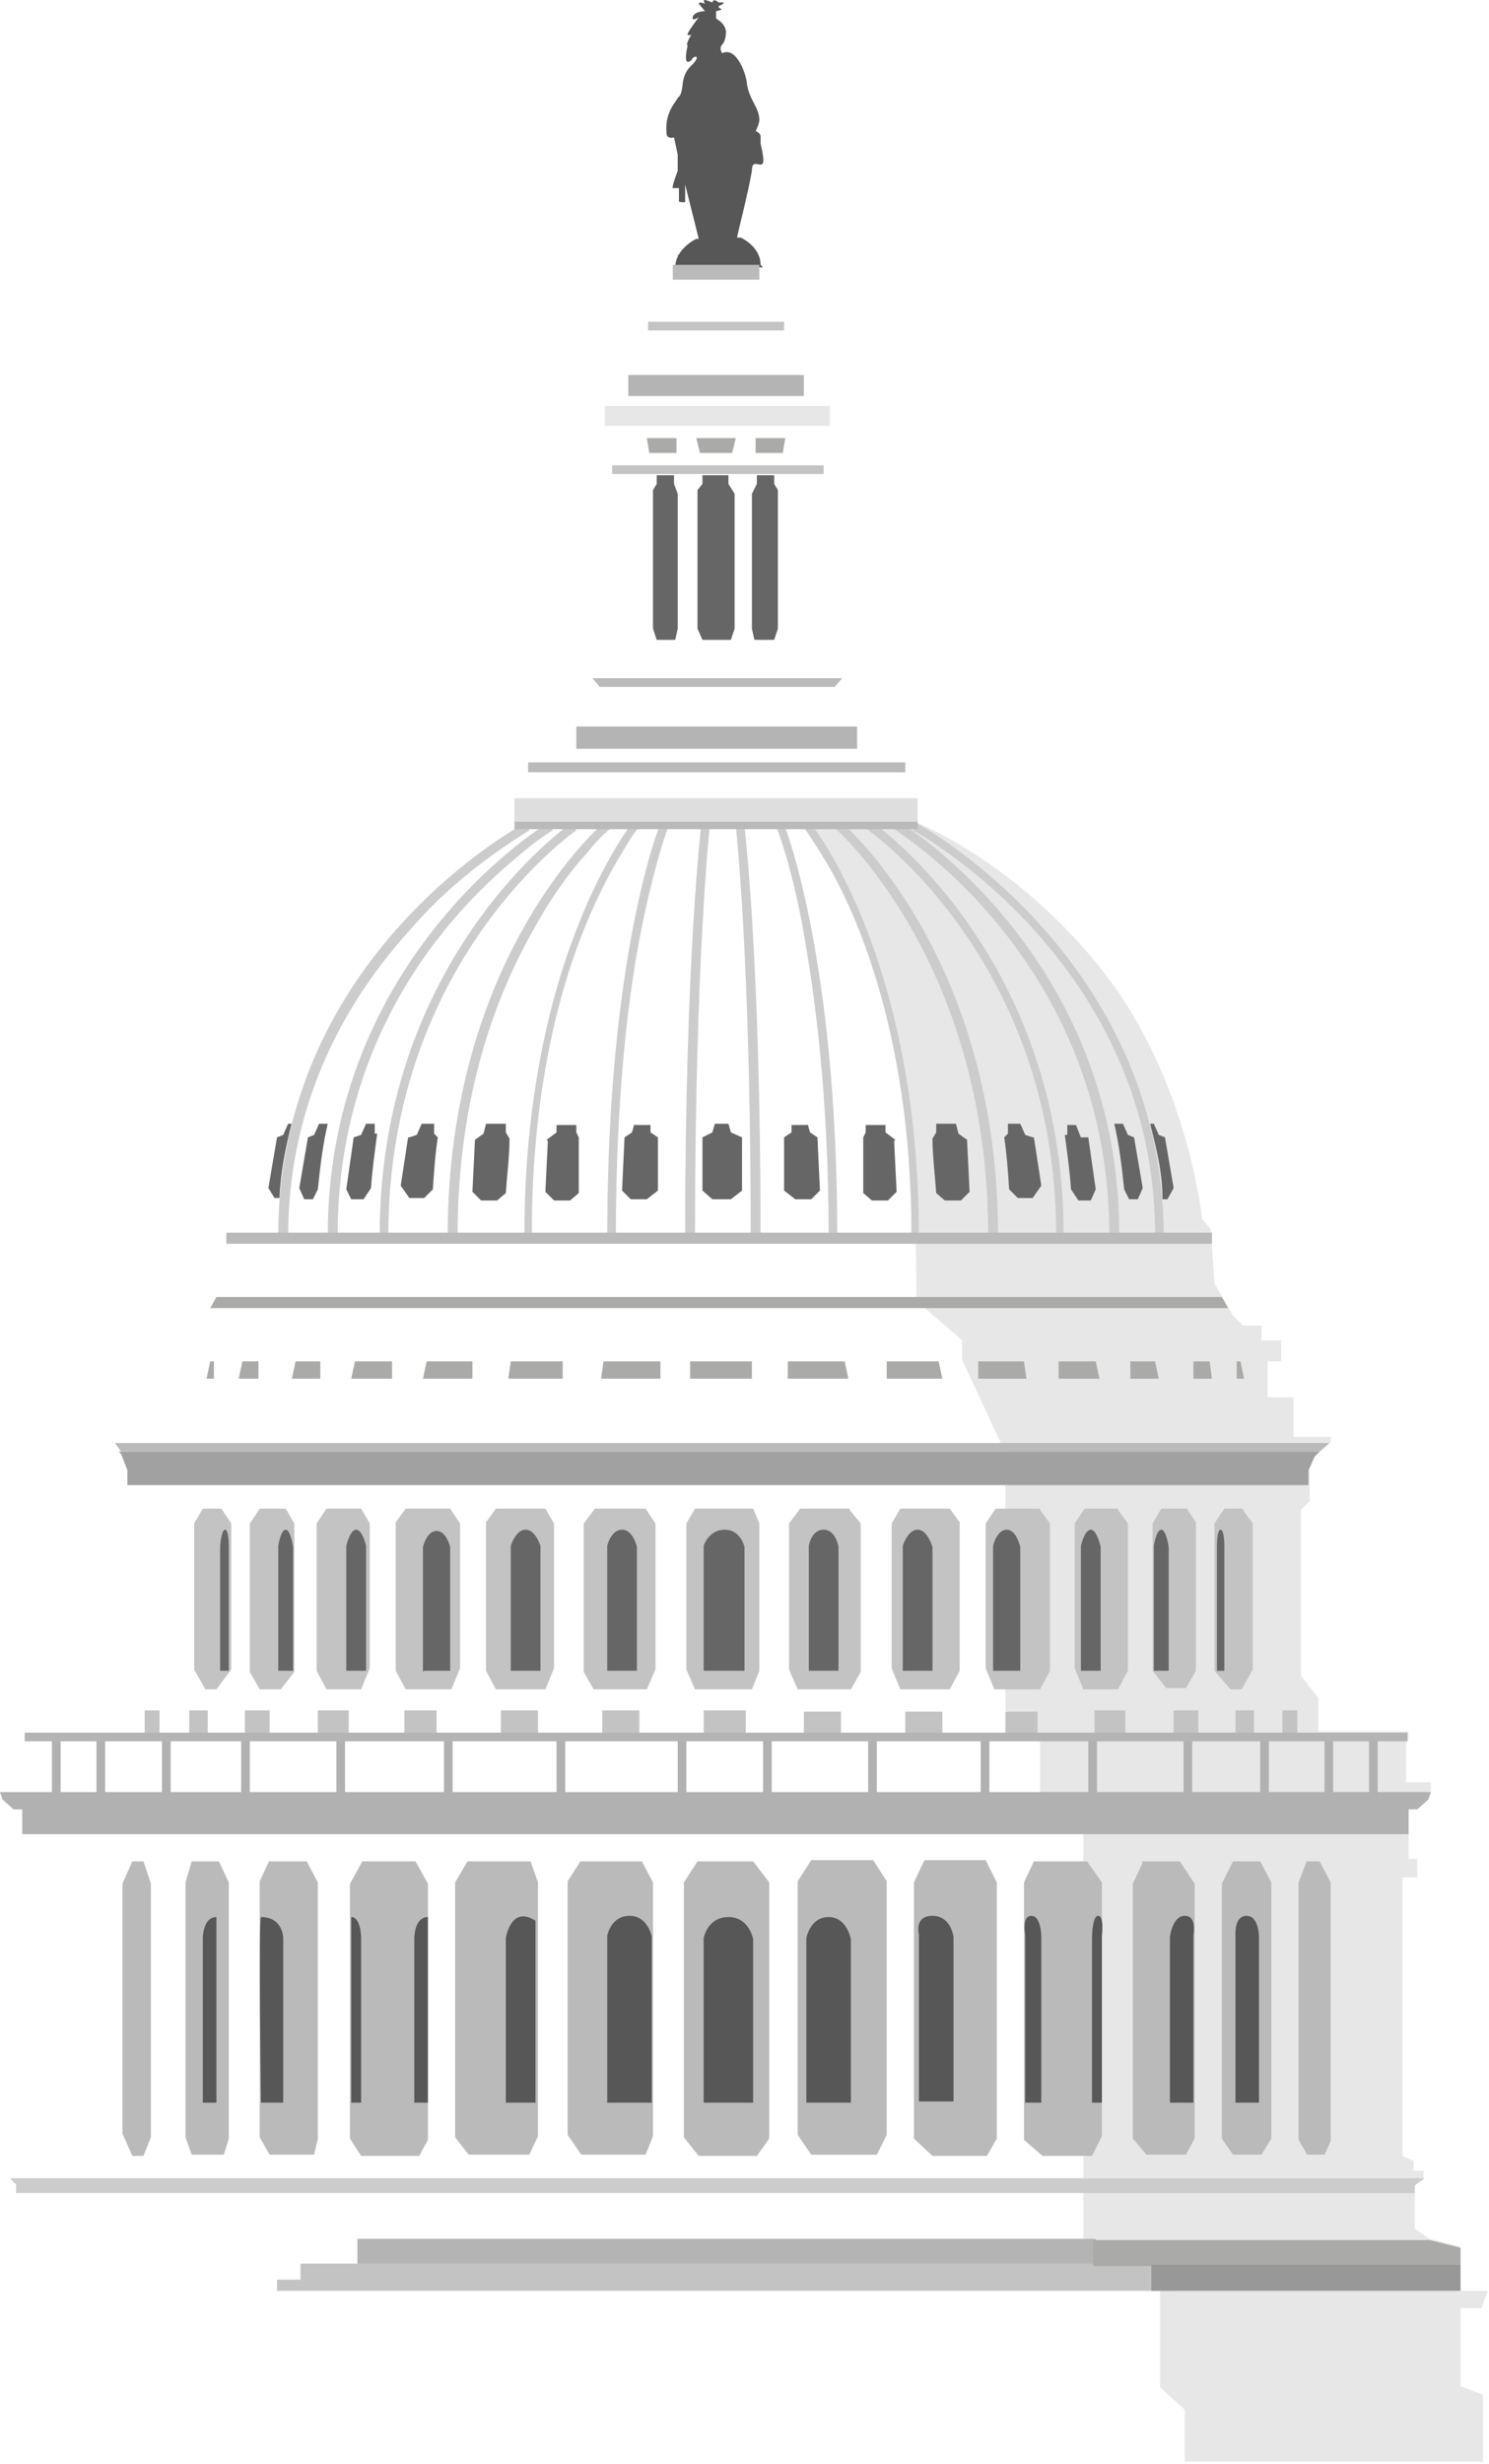 <?xml version="1.0" encoding="UTF-8"?>
<svg xmlns="http://www.w3.org/2000/svg" xmlns:svg="http://www.w3.org/2000/svg" xmlns:sodipodi="http://sodipodi.sourceforge.net/DTD/sodipodi-0.dtd" xmlns:inkscape="http://www.inkscape.org/namespaces/inkscape" version="1.1" viewBox="0 0 120.4 199.1">
  <defs>
    <style>
      .cls-1 {
        fill: #a5a6a5;
      }

      .cls-2 {
        fill: #a1a1a1;
      }

      .cls-3 {
        fill: #b4b4b4;
      }

      .cls-4 {
        fill: #ccc;
      }

      .cls-5 {
        fill: #c3c3c3;
      }

      .cls-6 {
        fill: #b1b1b1;
      }

      .cls-7 {
        fill: #dedede;
      }

      .cls-8 {
        fill: #575757;
      }

      .cls-9 {
        fill: #e7e7e7;
      }

      .cls-10 {
        fill: #666;
      }

      .cls-11 {
        fill: #bababa;
      }

      .cls-12 {
        fill: #aaaaa9;
      }

      .cls-13 {
        fill: #989898;
      }
    </style>
  </defs>
  <!-- Generator: Adobe Illustrator 28.7.1, SVG Export Plug-In . SVG Version: 1.2.0 Build 142)  -->
  <g>
    <g id="Layer_1">
      <g id="svg2">
        <sodipodi:namedview id="namedview4" bordercolor="#666666" borderopacity="1.0" inkscape:pagecheckerboard="0" inkscape:pageopacity="0.0" inkscape:pageshadow="2" pagecolor="#ffffff"/>
        <g id="g8" inkscape:groupmode="layer" inkscape:label="ink_ext_XXXXXX">
          <g id="g10">
            <path id="path14" class="cls-9" d="M72.5,84c1.7,8.7,1.6,21.1,1.6,21.1l3.7,3.2v1.6l3.5,7.5v20.8l2.8,2v6.2l3.5,1.8v33l.3,1.6,4.9.7,1,1.4v8l2,1.8v4.2h24.1v-5.4l-1.8-.7v-6.3h1.7l.5-1.4h-2.3v-3.6l-2.4-.6-1.2-.8v-3.6l.7-.4v-.7h-.8v-.8l-.9-.4v-22.5h1.2v-1.5h-.7v-2l-.2-.2v-1l.2-1h.7l.9-.7.2-.6v-.7h-2v-3.2l.2-.2v-.7h-7.3v-2.7l-1.4-1.8v-13.4l.7-.7v-2.6l.4-1.1,1.3-1.1v-.4h-3v-3.2h-2.1v-2.9h1.1v-1.7h-1.6v-1.2h-1.5l-.8-.8-1.5-2.6-.3-4.4-.7-.8s-1.1-11.2-8-20-15-12-15-12h-8.8s5.2,8.5,7,17.2"/>
            <path id="path16" class="cls-5" d="M48.2,121.9h4l.8,1.2v11.8l-.7,1.6h-4.3l-.8-1.4v-12l.9-1.2"/>
            <path id="path18" class="cls-5" d="M40.1,121.9h4l.7,1.2v11.7l-.7,1.7h-4l-.8-1.5v-12l.8-1.1"/>
            <path id="path20" class="cls-5" d="M32.8,121.9h3.6l.8,1.2v11.7l-.7,1.7h-3.7l-.8-1.5v-12l.8-1.1"/>
            <path id="path22" class="cls-5" d="M26.5,121.9h2.7l.7,1.2v11.7l-.7,1.7h-2.8l-.8-1.5v-11.9l.8-1.2"/>
            <path id="path24" class="cls-5" d="M21.1,121.9h2l.7,1.2v12l-1.1,1.4h-1.7l-.8-1.4v-12l.8-1.2"/>
            <path id="path26" class="cls-5" d="M16.4,121.9h1.5l.8,1.2v11.8l-1.2,1.6h-.9l-.9-1.6v-11.8l.7-1.2"/>
            <path id="path28" class="cls-5" d="M68.7,121.9h-4l-.9,1.2v11.8l.7,1.6h4.3l.8-1.4v-12l-.9-1.1"/>
            <path id="path30" class="cls-5" d="M60.9,121.9h-4.7l-.7,1.2v11.8l.7,1.6h4.6l.6-1.5v-11.9l-.5-1.2"/>
            <path id="path32" class="cls-5" d="M76.8,121.9h-4l-.7,1.2v11.7l.7,1.7h4l.8-1.5v-12l-.8-1.1"/>
            <path id="path34" class="cls-5" d="M84.1,121.9h-3.6l-.8,1.2v11.7l.7,1.7h3.7l.8-1.5v-11.9l-.8-1.1"/>
            <path id="path36" class="cls-5" d="M90.4,121.9h-2.7l-.8,1.2v11.7l.7,1.7h2.8l.8-1.5v-11.9l-.8-1.1"/>
            <path id="path38" class="cls-5" d="M95.9,121.9h-2l-.7,1.2v11.9l1.1,1.4h1.6l.8-1.4v-12l-.8-1.2"/>
            <path id="path40" class="cls-5" d="M100.5,121.9h-1.5l-.8,1.2v11.9l1.3,1.5h.9l.9-1.6v-11.8l-.8-1.1"/>
            <path id="path42" class="cls-10" d="M56.9,135h3.3v-10s-.3-1.4-1.6-1.4-1.7,1.3-1.7,1.3v10.1"/>
            <path id="path44" class="cls-10" d="M49.1,135h2.4v-10s-.3-1.4-1.2-1.4-1.2,1.3-1.2,1.3v10.1"/>
            <path id="path46" class="cls-10" d="M65.4,135h2.4v-10s-.2-1.4-1.2-1.4-1.2,1.3-1.2,1.3v10.1"/>
            <path id="path48" class="cls-10" d="M41.3,135h2.4v-10.1s-.4-1.3-1.2-1.3-1.2,1.3-1.2,1.3v10.1"/>
            <path id="path50" class="cls-10" d="M73,135h2.4v-10s-.4-1.4-1.2-1.4-1.2,1.3-1.2,1.3v10.1"/>
            <path id="path52" class="cls-10" d="M34.3,135h2.1v-10s-.3-1.3-1.1-1.3-1.1,1.3-1.1,1.3v10.1"/>
            <path id="path54" class="cls-10" d="M80.4,135h2.1v-10s-.3-1.4-1.1-1.4-1.1,1.3-1.1,1.3v10.1"/>
            <path id="path56" class="cls-10" d="M28,135h1.6v-10.1s-.3-1.3-.8-1.3-.8,1.3-.8,1.3v10.1"/>
            <path id="path58" class="cls-10" d="M87.4,135h1.6v-10s-.3-1.4-.8-1.4-.8,1.3-.8,1.3v10.1"/>
            <path id="path60" class="cls-10" d="M22.5,135h1.2v-10s-.2-1.4-.6-1.4-.6,1.3-.6,1.3v10.1"/>
            <path id="path62" class="cls-10" d="M93.3,135h1.2v-10s-.2-1.4-.6-1.4-.6,1.3-.6,1.3v10.1"/>
            <path id="path64" class="cls-10" d="M17.9,135h.6v-10.1s0-1.3-.3-1.3-.4,1.3-.4,1.3v10.1"/>
            <path id="path66" class="cls-10" d="M98.4,135h.6v-10.1s0-1.3-.3-1.3-.3,1.3-.3,1.3v10.1"/>
            <path id="path68" class="cls-10" d="M56.4,39.6v11.2l.4.9h2.3l.3-.9v-10.9l-.5-.8v-.7h-2.1v.7c0,0-.4.5-.4.5"/>
            <path id="path70" class="cls-10" d="M52.8,39.6v11.2l.3.9h1.5l.2-.9v-10.9l-.3-.8v-.7h-1.4v.7l-.3.5"/>
            <path id="path72" class="cls-10" d="M62.9,39.6v11.2l-.3.9h-1.6l-.2-.9v-10.9l.4-.8v-.7h1.4v.7l.3.5"/>
            <path id="path74" class="cls-10" d="M57.7,90.8h1.2l.2.7.9.4v4.3l-.9.7h-1.5l-.8-.7v-4.3l.8-.4.2-.7"/>
            <path id="path76" class="cls-10" d="M65.3,90.9h-1.3v.6c0,0-.6.4-.6.4v4.3l.9.7h1.3l.7-.7-.2-4.3-.6-.4-.2-.7"/>
            <path id="path78" class="cls-11" d="M56.4,150.4h4.5l1.3,1.7v20.7l-1,1.4h-4.7l-1.2-1.5v-20.6l1.1-1.7"/>
            <path id="path80" class="cls-11" d="M46.9,150.4h5l.9,1.7v20.5l-.6,1.5h-5.2l-1.1-1.6v-20.5l1.1-1.7"/>
            <path id="path82" class="cls-11" d="M65.6,150.3h5l1.1,1.7v20.5l-.8,1.6h-5.3l-1.1-1.6v-20.5l1.1-1.7"/>
            <path id="path84" class="cls-11" d="M74.8,150.3h4.9l.9,1.8v20.7l-.8,1.4h-4.4l-1.5-1.4v-20.7l.8-1.7"/>
            <path id="path86" class="cls-11" d="M83.7,150.4h4.2l1.2,1.7v20.5l-.8,1.6h-4l-1.5-1.3v-20.8l.8-1.7"/>
            <path id="path88" class="cls-11" d="M92.3,150.4h3.1l1.2,1.8v20.6l-.7,1.3h-3.2l-1.1-1.3v-20.6l.8-1.7"/>
            <path id="path90" class="cls-11" d="M99.6,150.4h2.3l.9,1.7v20.7l-.8,1.3h-2.3l-.9-1.3v-20.6l.9-1.8"/>
            <path id="path92" class="cls-11" d="M105.7,150.4h1l.9,1.7v20.9l-.5,1.1h-1.4l-.7-1.2v-20.8l.7-1.8"/>
            <path id="path94" class="cls-11" d="M37.9,150.4h5l.6,1.7v20.5l-.7,1.5h-4.9l-1.1-1.4v-20.6l1-1.7"/>
            <path id="path96" class="cls-11" d="M29.3,150.4h4.3l1,1.8v20.7l-.7,1.3h-4.7l-.9-1.4v-20.6l1-1.8"/>
            <path id="path98" class="cls-11" d="M21.8,150.4h3l.9,1.7v20.7l-.3,1.3h-3.6l-.8-1.4v-20.7l.8-1.7"/>
            <path id="path100" class="cls-11" d="M15.5,150.4h2.2l.8,1.7v20.7l-.4,1.3h-2.6l-.5-1.4v-20.6l.5-1.7"/>
            <path id="path102" class="cls-11" d="M10.7,150.4h.9l.6,1.8v20.5l-.6,1.5h-.9l-.8-1.8v-20.2l.8-1.8"/>
            <path id="path104" class="cls-8" d="M56.9,169.9h4v-13.2s-.3-1.8-2-1.8-2,1.7-2,1.7v13.3"/>
            <path id="path106" class="cls-8" d="M65.2,169.9h3.6v-13.2s-.3-1.8-1.8-1.8-1.8,1.7-1.8,1.7v13.3"/>
            <path id="path108" class="cls-8" d="M74.3,169.8h2.8v-13.3s-.2-1.7-1.7-1.7-1.1,1.5-1.1,1.5v13.5"/>
            <path id="path110" class="cls-8" d="M96.6,169.9h-2v-13.4s.2-1.7,1.2-1.7.7,1.5.7,1.5v13.6"/>
            <path id="path112" class="cls-8" d="M100,169.9h1.8v-13.4s0-1.7-1-1.7-.9,1.5-.9,1.5v13.6"/>
            <path id="path114" class="cls-8" d="M89.1,169.9h-.8v-13.3s0-1.8.5-1.8.3,1.6.3,1.6v13.5"/>
            <path id="path116" class="cls-8" d="M83,169.9h1.2v-13.4s0-1.7-.8-1.7-.5,1.5-.5,1.5v13.6"/>
            <path id="path118" class="cls-8" d="M49,169.9h3.7v-13.4s-.3-1.7-1.8-1.7-1.8,1.6-1.8,1.6v13.5"/>
            <path id="path120" class="cls-8" d="M40.9,169.9h2.4v-14.7c-2-1.3-2.4,1.4-2.4,1.4v13.3"/>
            <path id="path122" class="cls-8" d="M33.5,169.9h1.1s0-15,0-15c-1.1,0-1.1,1.7-1.1,1.7v13.3"/>
            <path id="path124" class="cls-8" d="M29.2,169.9h-.8v-15c.8,0,.8,1.7.8,1.7v13.3"/>
            <path id="path126" class="cls-8" d="M22.9,169.9h-1.8s-.2-15,0-15c1.8,0,1.8,1.7,1.8,1.7v13.3"/>
            <path id="path128" class="cls-8" d="M16.4,169.9h1.1v-15c-1.1,0-1.1,1.7-1.1,1.7v13.4"/>
            <path id="path130" class="cls-11" d="M48.5,55.5h19l.6-.7h-20.2l.6.7"/>
            <path id="path132" class="cls-4" d="M114.4,176.6v.6H1.3v-.7l-.5-.5h114.4l-.7.5"/>
            <path id="path134" class="cls-1" d="M55,21.3h5.9v-.7c0,0-6.1,0-6.1,0v.7"/>
            <path id="path136" class="cls-4" d="M55.4,99.8c0-22.4,1.3-33.1,1.3-33.1h.7s-.3,2.7-.6,8.2h0c-.3,5.4-.6,13.7-.6,24.9h-.7"/>
            <path id="path138" class="cls-4" d="M49.1,99.8c0-22.5,4.2-33.1,4.3-33.2h0l.6.3s-1,2.6-2.1,8h0c-1.1,5.4-2.1,13.7-2.1,24.9h-.7"/>
            <path id="path140" class="cls-4" d="M42.4,99.8c0-22.5,8.7-33.2,8.7-33.3h0l.5.4s-.5.6-1.3,2h0c-.8,1.3-1.9,3.3-3,6h0c-2.2,5.4-4.3,13.6-4.3,24.8h-.7"/>
            <path id="path142" class="cls-4" d="M36.2,99.8c0-22.6,12.6-33.3,12.6-33.3h0l.5.5s-.8.6-1.9,2h0c-1.2,1.3-2.7,3.3-4.2,6h0c-3.1,5.4-6.2,13.6-6.2,24.8h-.7"/>
            <path id="path144" class="cls-4" d="M30.7,99.8c0-22.6,15.5-33.3,15.5-33.3h0l.4.6s-.9.6-2.4,2h0c-1.4,1.3-3.3,3.3-5.2,6h0c-3.8,5.4-7.6,13.6-7.6,24.7h-.7"/>
            <path id="path146" class="cls-4" d="M26.5,99.8c0-22.6,17.8-33.3,17.8-33.3h0l.4.6s-1.1.6-2.7,2h0c-1.6,1.3-3.8,3.3-6,6h0c-4.4,5.4-8.7,13.6-8.7,24.7h-.7"/>
            <path id="path148" class="cls-4" d="M22.5,99.8c0-22.7,19.9-33.3,20-33.3h0l.3.6s-1.2.7-3,2h0c-1.8,1.3-4.3,3.3-6.7,6.1h0c-4.9,5.4-9.8,13.6-9.8,24.7h-.7"/>
            <path id="path150" class="cls-4" d="M60.7,99.8c0-11.2-.3-19.5-.6-24.9h0c-.3-5.4-.6-8.1-.6-8.1h.7s1.3,10.6,1.3,33h-.7"/>
            <path id="path152" class="cls-10" d="M72.4,92.1l-.8-.6v-.6h-1.6v.6l-.2.4c0,1.4,0,2.9,0,4.5l.7.6h1.3l.7-.7-.2-4.1"/>
            <path id="path154" class="cls-4" d="M62.8,66.9h0ZM67,99.8c0-11.2-1.1-19.4-2.1-24.9h0c-1-5.4-2.1-8-2.1-8h0l.6-.3s4.3,10.7,4.3,33.2h-.7"/>
            <path id="path156" class="cls-10" d="M78.2,92.1l-.7-.5-.2-.8h-1.6v.7l-.3.5c0,1.4.2,2.9.3,4.4l.7.6h1.3l.7-.7-.2-4.1"/>
            <path id="path158" class="cls-4" d="M73.7,99.8c0-16.7-4.8-26.9-7.3-30.8h0c-.8-1.3-1.3-2-1.3-2h0l.5-.4s8.7,10.7,8.7,33.3h-.7"/>
            <path id="path160" class="cls-10" d="M83.5,91.9l-.6-.2-.4-.9h-1v.8l-.3.3c.2,1.3.3,2.7.4,4.2l.7.7h1.2l.7-1-.6-3.9"/>
            <path id="path162" class="cls-4" d="M67.5,67h0ZM79.9,99.8c0-16.7-7-26.8-10.4-30.8h0c-1.1-1.3-1.9-2-1.9-2h0l.5-.5s12.6,10.7,12.6,33.3h-.7"/>
            <path id="path164" class="cls-10" d="M88,91.9h-.6c0,0-.4-1-.4-1h-.7v.8h-.2c.2,1.5.4,2.9.5,4.4h0l.6.9h1l.4-.9-.6-4.2"/>
            <path id="path166" class="cls-4" d="M85.4,99.8c0-16.7-8.6-26.8-12.9-30.8h0c-1.4-1.3-2.4-2-2.4-2h0l.4-.6s15.5,10.7,15.5,33.3h-.7"/>
            <path id="path168" class="cls-10" d="M91.7,91.9l-.5-.2-.4-.9h-.7c.4,1.7.6,3.4.8,5.3l.4.8h.7l.4-.9-.7-4.1"/>
            <path id="path170" class="cls-4" d="M72.2,67h0ZM89.7,99.8c0-16.7-9.8-26.8-14.7-30.8h0c-1.6-1.3-2.7-2-2.7-2h0l.4-.6s17.8,10.7,17.8,33.3h-.7"/>
            <path id="path172" class="cls-4" d="M93.4,99.8c0-16.6-11-26.7-16.5-30.7h0c-1.8-1.3-3-2-3.1-2h0l.3-.6s19.9,10.7,20,33.3h-.7"/>
            <path id="path174" class="cls-11" d="M41.6,67v-.7h32.6v.7h-32.6"/>
            <path id="path176" class="cls-11" d="M42.7,62.4v-.8h30.5v.8h-30.5"/>
            <path id="path178" class="cls-11" d="M18.3,100.5v-.9h79.7v.9H18.3"/>
            <path id="path180" class="cls-11" d="M9.7,117.3h97l.8-.7H9.3l.5.7"/>
            <path id="path182" class="cls-12" d="M53.4,111.4h-4.8l.2-1.4h4.6v1.4"/>
            <path id="path184" class="cls-12" d="M60.8,111.4h-5v-1.4h5v1.4"/>
            <path id="path186" class="cls-12" d="M45.6,111.4h-4.5l.2-1.4h4.2v1.4"/>
            <path id="path188" class="cls-12" d="M38.1,111.4h-3.9l.3-1.4h3.7v1.4"/>
            <path id="path190" class="cls-12" d="M31.6,111.4h-3.2l.3-1.4h3v1.4"/>
            <path id="path192" class="cls-12" d="M25.9,111.4h-2.3l.3-1.4h2v1.4"/>
            <path id="path194" class="cls-12" d="M20.9,111.4h-1.6l.3-1.4h1.3v1.4"/>
            <path id="path196" class="cls-12" d="M17.2,111.4h-.5l.3-1.4h.3v1.4"/>
            <path id="path198" class="cls-12" d="M63.8,111.4h4.8l-.3-1.4h-4.6v1.4"/>
            <path id="path200" class="cls-12" d="M71.7,111.4h4.5l-.3-1.4h-4.2v1.4"/>
            <path id="path202" class="cls-12" d="M79.1,111.4h3.9l-.2-1.4h-3.7v1.4"/>
            <path id="path204" class="cls-12" d="M85.7,111.4h3.2l-.3-1.4h-3v1.4"/>
            <path id="path206" class="cls-12" d="M91.4,111.4h2.3l-.3-1.4h-2v1.4"/>
            <path id="path208" class="cls-12" d="M96.4,111.4h1.6l-.2-1.4h-1.3v1.4"/>
            <path id="path210" class="cls-12" d="M100.1,111.4h.5l-.3-1.4h-.3v1.4"/>
            <path id="path212" class="cls-12" d="M17.5,104.8h81.3l.5.9H17l.5-.9"/>
            <path id="path214" class="cls-2" d="M9.6,117.3l.2.2.5,1.3v1.2h95.5v-1.2l.5-1.1.4-.4H9.6"/>
            <path id="path216" class="cls-3" d="M88.6,183H28.9v-2.1h59.7v2.1"/>
            <path id="path218" class="cls-5" d="M95,185.1H22.4v-.9h1.9v-1.3h70.7v2.2"/>
            <path id="path220" class="cls-12" d="M118.1,181.6v1.5h-29.7v-2.1h27.2l2.4.6"/>
            <path id="path222" class="cls-13" d="M118.1,185.1h-25v-2.1h25v2.1"/>
            <path id="path224" class="cls-12" d="M59.2,36.6h-2.6l-.3-1.2h3.2l-.3,1.2"/>
            <path id="path226" class="cls-12" d="M54.6,36.6h-2.1l-.2-1.2h2.4v1.2"/>
            <path id="path228" class="cls-12" d="M63.2,36.6h-2.1v-1.2h2.4l-.2,1.2"/>
            <path id="path230" class="cls-5" d="M49.4,38.3h17.2v-.7h-17.1v.7"/>
            <path id="path232" class="cls-5" d="M52.4,26.7h11v-.7h-11v.7"/>
            <path id="path234" class="cls-9" d="M67.1,34.4h-18.2v-1.6h18.2v1.6"/>
            <path id="path236" class="cls-3" d="M65,32h-14.2v-1.7h14.2v1.7"/>
            <path id="path238" class="cls-5" d="M60.3,140h-3.4v-1.8h3.4v1.8"/>
            <path id="path240" class="cls-5" d="M51.7,140h-3v-1.8h3v1.8"/>
            <path id="path242" class="cls-5" d="M43.5,140h-3v-1.8h3v1.8"/>
            <path id="path244" class="cls-5" d="M35.3,140h-2.6v-1.8h2.6v1.8"/>
            <path id="path246" class="cls-5" d="M28.2,140h-2.5v-1.8h2.5v1.8"/>
            <path id="path248" class="cls-5" d="M21.8,140h-2v-1.8h2v1.8"/>
            <path id="path250" class="cls-5" d="M16.8,140h-1.5v-1.8h1.5v1.8"/>
            <path id="path252" class="cls-5" d="M12.9,140h-1.2v-1.8h1.2v1.8"/>
            <path id="path254" class="cls-5" d="M65,138.3h3v1.8h-3v-1.8"/>
            <path id="path256" class="cls-5" d="M73.2,138.3h3v1.8h-3v-1.8"/>
            <path id="path258" class="cls-5" d="M81.3,138.3h2.6v1.8h-2.6v-1.8"/>
            <path id="path260" class="cls-5" d="M88.5,138.2h2.5v1.8h-2.5v-1.8"/>
            <path id="path262" class="cls-5" d="M94.9,138.2h2v1.8h-2v-1.8"/>
            <path id="path264" class="cls-5" d="M99.9,138.2h1.5v1.8h-1.5v-1.8"/>
            <path id="path266" class="cls-5" d="M103.7,138.2h1.2v1.8h-1.2v-1.8"/>
            <path id="path268" class="cls-6" d="M8.5,145.1h-.7v-4.9h.7v4.9"/>
            <path id="path270" class="cls-6" d="M4.9,145.1h-.7v-4.9h.7v4.9"/>
            <path id="path272" class="cls-6" d="M13.8,145.1h-.7v-4.9h.7v4.9"/>
            <path id="path274" class="cls-6" d="M20.2,145.1h-.7v-4.9h.7v4.9"/>
            <path id="path276" class="cls-6" d="M27.9,145.1h-.7v-4.9h.7v4.9"/>
            <path id="path278" class="cls-6" d="M36.6,145.1h-.7v-4.9h.7v4.9"/>
            <path id="path280" class="cls-6" d="M45.7,145.1h-.7v-4.9h.7v4.9"/>
            <path id="path282" class="cls-6" d="M55.5,145.1h-.7v-4.9h.7v4.9"/>
            <path id="path284" class="cls-6" d="M95.7,140.2h.7v4.9h-.7v-4.9"/>
            <path id="path286" class="cls-6" d="M88,140.2h.7v4.9h-.7v-4.9"/>
            <path id="path288" class="cls-6" d="M79.3,140.2h.7v4.9h-.7v-4.9"/>
            <path id="path290" class="cls-6" d="M70.2,140.2h.7v4.9h-.7v-4.9"/>
            <path id="path292" class="cls-6" d="M61.7,140.2h.7v4.9h-.7v-4.9"/>
            <path id="path294" class="cls-7" d="M74.2,64.5h-32.6v1.9h32.6v-1.9"/>
            <path id="path296" class="cls-3" d="M69.3,58.7h-22.7v1.8h22.7v-1.8"/>
            <path id="path298" class="cls-10" d="M93,90.8h.3l.4.9.5.2.7,4.1-.5.9h-.4c0-2.2-.5-4.1-1-6.1"/>
            <path id="path300" class="cls-10" d="M28.6,91.9l.6-.2.4-.9h.7v.8h.2c-.2,1.5-.4,2.9-.5,4.4h0l-.6.9h-1l-.4-.8.6-4.2"/>
            <path id="path302" class="cls-10" d="M24.9,91.9l.5-.2.4-.9h.7c-.4,1.7-.6,3.4-.8,5.3l-.4.8h-.7l-.4-.9.7-4.1"/>
            <path id="path304" class="cls-10" d="M23.6,90.8h-.3l-.4.9-.5.2-.7,4.1.5.8h.4c.1-2.2.5-4.1,1-6.1"/>
            <path id="path306" class="cls-10" d="M51.3,90.9h1.3v.6c0,0,.6.4.6.4v4.3l-.9.7h-1.3l-.7-.7.2-4.3.6-.4.2-.7"/>
            <path id="path308" class="cls-10" d="M44.2,92.1l.8-.6v-.6h1.6v.6l.2.4c0,1.4,0,2.9,0,4.5l-.7.6h-1.3l-.7-.7.2-4.1"/>
            <path id="path310" class="cls-10" d="M38.4,92.1l.7-.5.2-.8h1.6v.7l.3.5c0,1.4-.2,2.9-.3,4.4l-.7.6h-1.3l-.7-.7.2-4.1"/>
            <path id="path312" class="cls-10" d="M33.1,91.9l.6-.2.4-.9h1v.8l.3.3c-.2,1.3-.3,2.7-.4,4.2l-.7.7h-1.2l-.7-1,.6-3.9"/>
            <path id="path314" class="cls-8" d="M61.5,21.4c0-1.5-1.6-2.2-1.6-2.2h-.3c0-.2.9-3.6,1.2-5.4,0-.8.4-.5.7-.5s.3-.4,0-1.7c0,0,0-.4,0-.6,0-.2-.3-.4-.4-.4,0,0,.3-.6.3-.9,0-1-.8-1.6-1-2.9,0-.6-.8-3.1-2-2.5,0,0-.3-.4,0-.7,0,0,.3-.3.3-1s-.8-1.1-.8-1.1v-.6s.6-.1.4-.2c-.2,0-.2-.2-.2-.2,0,0,.5-.2.4-.3h-.4s-.4-.4-.5,0C57.6.2,57.1,0,57,0c-.2,0,0,.3,0,.3,0,0-.5-.2-.5,0l.5.6s-1,0-1,.6c0,0,0,.2.5-.1,0,0-1,1.3-.9,1.4s.3,0,.3,0c0,0-.5.8-.3.9,0,0-.3,1.2,0,1.3,0,0,.3,0,.4-.3.4-.3.5,0,0,.5-.2.2-.7.6-.8,1.6s-.3,1-.4,1.1c0,.2-1.1,1.1-.9,2.9,0,.3.3.4.6.3l.3,1.4v1.3c0,0-.5,1.3-.4,1.4h.5c0,.1,0,1.1,0,1.1s.5.1.5,0v-1.4l1.1,4.4h-.2s-1.7.8-1.7,2.3h7.1"/>
            <path id="path316" class="cls-11" d="M61.4,22.6v-1.2c0,0-7,0-7,0v1.2"/>
            <path id="path318" class="cls-6" d="M0,144.8l.2.6.9.8h.7v2h112.1v-2h.7l.9-.8.2-.6H0"/>
            <path id="path320" class="cls-6" d="M107.1,145.2h.7v-4.9h-.7v4.9"/>
            <path id="path322" class="cls-6" d="M110.7,145.2h.7v-4.9h-.7v4.9"/>
            <path id="path324" class="cls-6" d="M101.9,145.2h.7v-4.9h-.7v4.9"/>
            <path id="path326" class="cls-3" d="M2,140.7v-.7h111.8v.7H2"/>
          </g>
        </g>
      </g>
    </g>
  </g>
</svg>